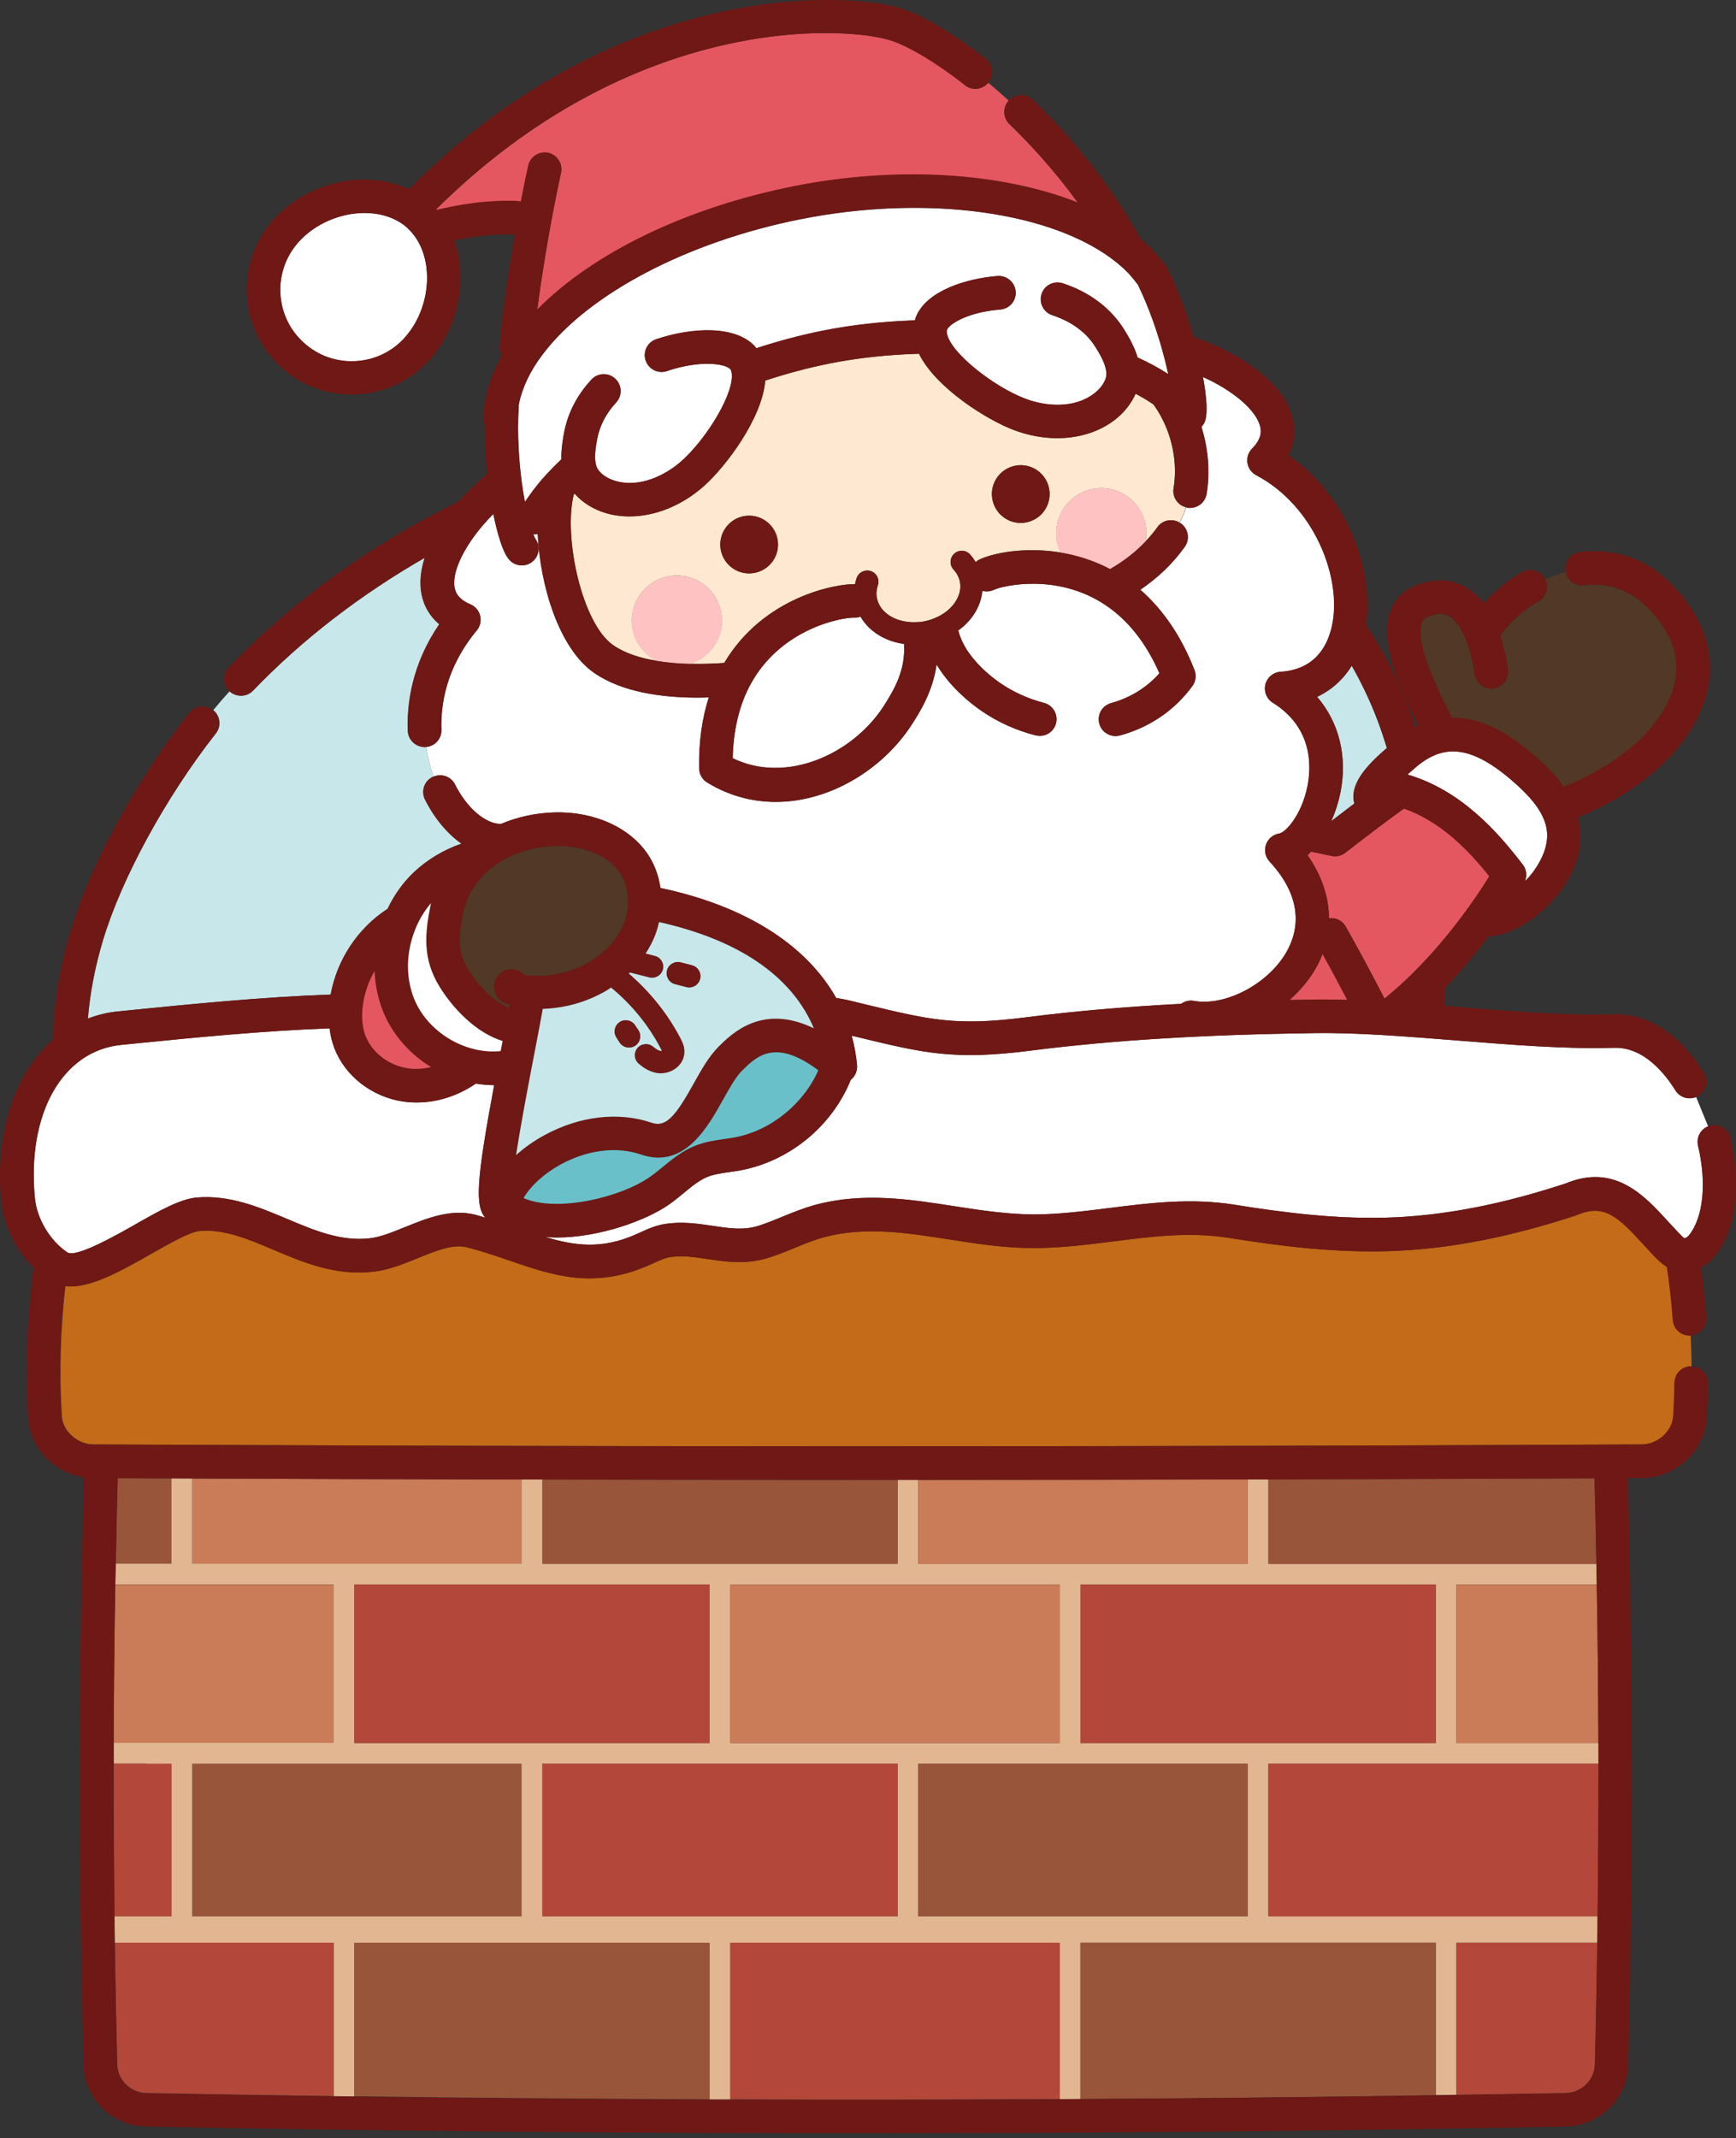 <svg width="160" height="197" viewBox="0 0 160 197" fill="none" xmlns="http://www.w3.org/2000/svg">
<rect x="0" y="0" width="160" height="197" fill="#333333" stroke="none"/>
<path d="M123.525 73.094C123.353 73.953 123.064 74.836 122.697 75.663C123.353 75.156 124.087 74.593 124.821 74.039C124.423 72.563 125.532 71.157 126.43 70.219C126.915 69.712 127.422 69.266 127.821 68.923C127.555 68.048 127.274 67.197 126.962 66.376C126.29 64.588 125.485 62.924 124.587 61.346C123.798 62.62 122.72 63.588 121.393 64.213C123.423 66.572 124.212 69.727 123.533 73.102L123.525 73.094Z" fill="#C8E7EA"/>
<path d="M19.885 67.595C15.277 73.461 11.2 80.944 9.489 86.661C8.755 89.114 8.302 91.511 8.106 93.855C8.981 93.519 9.903 93.284 10.887 93.191L12.762 93.003C17.643 92.519 24.197 91.863 30.492 91.636C31.062 88.457 32.96 85.552 35.702 83.763C35.71 83.763 35.725 83.755 35.733 83.748C36.342 82.474 37.162 81.318 38.154 80.373C39.404 79.194 40.911 78.296 42.544 77.733C41.232 76.796 40.06 75.406 39.185 73.672C38.803 72.914 39.107 71.985 39.873 71.594C39.904 71.578 39.935 71.571 39.966 71.555C39.654 70.704 39.42 69.782 39.287 68.821C39.256 68.821 39.232 68.829 39.201 68.829C39.185 68.829 39.162 68.829 39.146 68.829C38.318 68.829 37.631 68.173 37.6 67.337C37.506 64.83 37.975 61.214 40.498 57.519C39.342 56.535 38.928 55.34 38.81 54.395C38.685 53.426 38.826 52.411 39.162 51.388C33.265 54.778 27.891 58.886 23.33 63.635C22.744 64.244 21.783 64.26 21.166 63.69C20.658 64.244 20.158 64.822 19.659 65.424C20.315 65.955 20.424 66.915 19.901 67.579L19.885 67.595Z" fill="#C8E7EA"/>
<path d="M141.818 55.402C140.389 56.246 139.162 57.363 138.264 58.573C138.577 59.519 138.819 60.565 138.983 61.706C139.108 62.549 138.514 63.33 137.67 63.455C136.819 63.58 136.046 62.986 135.921 62.143C135.741 60.87 135.452 59.761 135.062 58.839C134.577 57.683 133.976 56.941 133.32 56.683C132.82 56.488 132.219 56.558 131.5 56.894C131.266 57.003 131.133 57.152 131.047 57.41C130.391 59.3 132.679 63.877 133.437 65.384C133.601 65.712 133.718 65.954 133.812 66.15C137.085 66.095 139.897 68.251 141.818 69.977C142.552 70.641 143.419 71.492 144.138 72.508C147.395 71.219 150.339 69.243 152.159 67.079C155.455 63.151 155.299 59.362 151.683 55.84C150.129 54.332 148.215 53.692 145.989 53.949C145.177 54.043 144.458 53.496 144.302 52.715C143.653 52.887 143.021 53.114 142.404 53.387C142.771 54.106 142.521 54.996 141.818 55.41V55.402Z" fill="#523826"/>
<path d="M140.357 79.678C140.693 80.123 140.748 80.701 140.537 81.201C140.873 80.865 141.178 80.514 141.412 80.178C143.115 77.733 142.623 76.101 142.099 75.078C141.537 73.969 140.537 72.984 139.74 72.258C137.061 69.844 134.929 68.915 133.031 69.321C132.133 69.516 131.258 70.001 130.352 70.805L130.071 71.047C129.969 71.141 129.844 71.243 129.711 71.36C134.593 72.789 137.96 76.546 140.35 79.678H140.357Z" fill="white"/>
<path d="M124.174 92.136C123.4 90.66 122.635 89.223 121.893 87.895C121.737 88.301 121.549 88.715 121.33 89.114C120.706 90.246 119.839 91.261 118.847 92.144C119.573 92.128 120.284 92.113 121.034 92.105C122.041 92.089 123.096 92.105 124.174 92.136Z" fill="#E55760"/>
<path d="M124.033 85.372C125.173 87.395 126.376 89.629 127.602 92.011C130.977 89.285 133.71 85.903 135.483 83.412C136.265 82.326 136.858 81.397 137.264 80.74C135.327 78.311 132.765 75.671 129.399 74.5C128.368 75.226 126.048 76.976 123.986 78.577C123.627 78.858 123.166 78.968 122.729 78.866C122.705 78.866 121.979 78.71 120.838 78.468C120.729 78.577 120.62 78.694 120.51 78.796C121.822 80.662 122.471 82.638 122.486 84.607C123.096 84.529 123.713 84.81 124.033 85.372Z" fill="#E55760"/>
<path d="M108.162 44.991C108.474 43.116 108.208 41.077 107.427 39.242C107.146 38.586 106.81 37.977 106.435 37.438C106.412 37.399 106.381 37.367 106.357 37.328C106.349 37.313 106.342 37.289 106.326 37.274C105.826 36.922 105.272 36.594 104.662 36.274C104.264 37.188 103.6 38.031 102.725 38.695C101.288 39.797 99.421 40.367 97.437 40.367C96.117 40.367 94.735 40.117 93.399 39.601C90.97 38.679 86.252 35.743 84.698 32.587C81.855 32.673 79.074 32.962 76.434 33.493C74.443 33.892 72.466 34.423 70.529 35.063C70.24 38.586 66.843 43.046 64.851 44.803C62.82 46.6 60.36 47.576 58.025 47.576C57.259 47.576 56.509 47.474 55.791 47.256C54.642 46.904 53.674 46.279 52.963 45.483C52.932 45.522 52.893 45.553 52.862 45.592C52.862 45.615 52.862 45.639 52.854 45.662C51.94 49.661 53.666 57.456 56.501 59.433C57.587 60.19 59.016 60.636 60.524 60.885C59.516 60.378 58.712 59.48 58.384 58.316C57.759 56.105 59.04 53.809 61.25 53.184C63.461 52.559 65.757 53.84 66.382 56.051C66.999 58.238 65.742 60.511 63.57 61.159C64.734 61.19 65.82 61.143 66.749 61.081C70.42 54.902 77.184 53.762 78.801 53.825C78.84 53.637 78.887 53.457 78.949 53.27C79.129 52.731 79.707 52.442 80.254 52.614C80.793 52.794 81.09 53.371 80.91 53.918C80.777 54.332 80.746 54.731 80.824 55.113C81.105 56.55 82.777 57.488 84.69 57.308C84.737 57.308 84.776 57.308 84.823 57.308C84.956 57.292 85.089 57.269 85.221 57.238C85.565 57.167 85.87 57.074 86.174 56.941C87.76 56.293 88.728 54.879 88.471 53.59C88.385 53.184 88.189 52.801 87.877 52.465C87.494 52.044 87.526 51.395 87.947 51.013C88.369 50.63 89.017 50.661 89.4 51.075C89.603 51.302 89.775 51.536 89.924 51.786C90.025 51.7 90.134 51.614 90.267 51.552C91.532 50.95 94.454 50.364 97.75 50.903C97.656 50.7 97.562 50.489 97.5 50.263C96.875 48.052 98.156 45.756 100.366 45.131C102.577 44.506 104.873 45.787 105.498 47.998C105.678 48.638 105.686 49.279 105.568 49.896C105.967 49.474 106.342 49.037 106.67 48.576C107.138 47.912 108.029 47.74 108.716 48.146C108.95 47.693 109.154 47.224 109.31 46.732C108.536 46.537 108.029 45.787 108.162 44.991ZM69.522 52.786C68.077 53.051 66.694 52.091 66.429 50.646C66.163 49.208 67.124 47.818 68.569 47.553C70.014 47.295 71.396 48.248 71.662 49.693C71.928 51.138 70.967 52.52 69.522 52.786ZM94.555 48.138C93.11 48.404 91.728 47.443 91.462 45.998C91.197 44.553 92.157 43.171 93.602 42.905C95.047 42.64 96.43 43.6 96.695 45.045C96.961 46.49 96 47.873 94.555 48.138Z" fill="#FFE8D1"/>
<path d="M88.948 7.851C86.315 5.789 83.746 4.242 82.066 3.719C77.786 2.375 58.4 1.235 40.193 19.301C40.216 19.325 40.24 19.348 40.255 19.364C44.645 18.301 47.676 18.543 47.808 18.559C47.879 18.559 47.941 18.582 48.004 18.598C48.3 17.067 48.542 15.903 48.691 15.271C48.878 14.443 49.706 13.919 50.542 14.107C51.378 14.294 51.893 15.122 51.706 15.958C51.534 16.724 51.206 18.294 50.816 20.371C50.401 22.613 49.902 25.581 49.519 28.541C54.682 23.316 63.266 19.16 73.162 17.184C82.715 15.279 92.408 15.927 99.344 18.692C97.157 15.677 94.852 13.193 93.032 11.444C92.423 10.858 92.408 9.897 92.978 9.28C92.337 8.694 91.713 8.147 91.08 7.624C90.549 8.272 89.596 8.382 88.932 7.866L88.948 7.851Z" fill="#E55760"/>
<path d="M104.866 26.206C104.866 26.206 104.803 26.143 104.772 26.104C104.288 25.433 103.663 24.792 102.921 24.191C97.102 19.489 85.394 17.887 73.771 20.207C63.391 22.277 54.299 27.026 50.05 32.618C48.855 34.181 48.121 35.751 47.816 37.305C47.816 37.359 47.824 37.414 47.816 37.469C47.644 40.117 47.871 42.679 48.082 44.358C48.167 45.022 48.269 45.662 48.386 46.264C48.847 45.561 49.37 44.858 49.987 44.155C50.519 43.538 51.12 42.929 51.753 42.327C51.721 41.484 51.854 40.648 52.003 39.859C52.346 38.055 53.19 36.414 54.526 34.977C55.103 34.352 56.088 34.313 56.712 34.899C57.337 35.477 57.376 36.453 56.798 37.086C55.869 38.086 55.283 39.218 55.049 40.437C54.9 41.21 54.783 42.015 54.9 42.663C54.939 42.913 55.025 43.116 55.142 43.296C55.455 43.741 56.002 44.1 56.697 44.311C58.931 44.991 61.321 43.819 62.805 42.507C65.14 40.437 67.811 36.086 67.429 34.282C67.397 34.126 67.343 34.048 67.304 34.009C66.851 33.517 64.523 33.157 61.477 34.196C60.672 34.469 59.79 34.04 59.517 33.228C59.243 32.423 59.673 31.541 60.485 31.267C63.711 30.174 67.772 29.947 69.585 31.923C69.631 31.978 69.678 32.04 69.717 32.095C71.725 31.439 73.763 30.892 75.825 30.478C78.551 29.931 81.41 29.627 84.331 29.525C84.362 29.424 84.386 29.322 84.425 29.221C85.401 26.792 89.088 25.667 91.954 25.44C92.798 25.386 93.548 26.011 93.618 26.862C93.689 27.713 93.048 28.455 92.197 28.526C89.197 28.76 87.495 29.869 87.291 30.384C87.276 30.416 87.237 30.517 87.284 30.744C87.627 32.556 91.642 35.657 94.501 36.742C96.352 37.445 98.992 37.695 100.851 36.266C101.421 35.829 101.812 35.297 101.944 34.774C101.983 34.61 101.991 34.431 101.968 34.235C101.89 33.548 101.445 32.759 101.023 32.064C100.171 30.658 98.812 29.65 96.992 29.049C96.18 28.783 95.743 27.909 96.008 27.096C96.274 26.284 97.149 25.839 97.961 26.112C100.468 26.932 102.436 28.44 103.663 30.447C104.116 31.181 104.584 32.033 104.858 32.954C105.897 33.423 106.85 33.938 107.685 34.485C107.599 34.079 107.498 33.657 107.388 33.22C106.756 30.72 105.865 28.244 104.873 26.221L104.866 26.206Z" fill="white"/>
<path d="M81.433 65.08C82.48 63.463 83.472 61.682 83.316 59.331C81.558 59.089 80.082 58.16 79.309 56.816C79.121 56.886 78.91 56.925 78.692 56.91C77.7 56.871 71.803 57.863 69.022 63.338C68.085 65.181 67.585 67.376 67.53 69.86C72.482 72.281 78.59 69.477 81.433 65.08Z" fill="white"/>
<path d="M41.942 72.281C42.864 74.101 44.184 75.421 45.488 75.82C45.699 75.882 45.926 75.913 46.16 75.929C47.699 75.281 49.386 74.898 51.175 74.859C54.892 74.773 58.22 76.327 59.829 78.897C60.383 79.78 60.719 80.772 60.876 81.818C68.694 83.474 74.294 87.036 77.075 91.957C77.411 92.011 77.754 92.066 78.067 92.136L79.879 92.574C85.714 93.98 88.127 94.565 94.587 93.737C98.984 93.175 103.67 92.769 108.865 92.496C109.2 92.261 109.607 92.144 110.028 92.222C112.973 92.761 116.996 90.605 118.628 87.629C120.096 84.958 119.534 82.107 117.019 79.381C116.628 78.96 116.504 78.366 116.691 77.827C116.878 77.288 117.347 76.897 117.909 76.804C118.511 76.71 119.971 75.093 120.503 72.484C120.885 70.579 120.987 67.04 117.316 64.752C116.746 64.4 116.472 63.713 116.636 63.065C116.8 62.416 117.363 61.94 118.034 61.901C121.245 61.698 122.385 59.472 122.776 57.652C123.721 53.231 121.135 46.607 115.785 43.788C115.355 43.561 115.051 43.139 114.98 42.655C114.91 42.171 115.066 41.679 115.41 41.335C116.3 40.437 116.261 39.757 116.16 39.32C115.801 37.797 113.684 36 110.872 34.735C110.895 34.876 110.934 35.032 110.958 35.165C111.372 37.641 111.169 38.43 111.106 38.687C111.044 38.945 110.903 39.148 110.739 39.336C111.372 41.351 111.544 43.491 111.216 45.506C111.091 46.264 110.435 46.803 109.693 46.803C109.607 46.803 109.521 46.803 109.443 46.779C109.404 46.779 109.365 46.756 109.325 46.748C109.169 47.232 108.966 47.701 108.732 48.162C108.771 48.185 108.802 48.201 108.841 48.224C109.536 48.716 109.7 49.685 109.208 50.38C108.123 51.903 106.748 53.231 105.108 54.34C107.209 56.176 108.888 58.644 110.099 61.737C110.294 62.229 110.216 62.783 109.911 63.205C108.287 65.439 105.982 67.017 103.241 67.767C103.1 67.806 102.968 67.821 102.827 67.821C102.147 67.821 101.53 67.376 101.335 66.689C101.109 65.869 101.593 65.017 102.413 64.791C104.186 64.299 105.717 63.361 106.873 62.041C105.654 59.269 103.991 57.16 101.913 55.762C97.422 52.747 92.353 53.989 91.611 54.348C91.267 54.512 90.892 54.528 90.549 54.442C90.416 55.855 89.611 57.175 88.322 58.097C88.338 58.144 88.362 58.183 88.369 58.23C88.994 60.589 91.454 62.432 92.197 62.94C93.384 63.76 94.782 64.392 96.227 64.767C97.055 64.978 97.547 65.822 97.336 66.65C97.156 67.345 96.531 67.806 95.844 67.806C95.719 67.806 95.586 67.79 95.454 67.759C93.634 67.29 91.947 66.525 90.447 65.486C89.51 64.846 87.588 63.346 86.331 61.221C85.979 63.736 84.769 65.634 84.042 66.767C81.402 70.852 76.536 73.89 71.506 73.89C69.374 73.89 67.218 73.344 65.187 72.102C64.734 71.828 64.461 71.344 64.453 70.813C64.406 68.423 64.711 66.228 65.343 64.26C65.007 64.267 64.687 64.283 64.344 64.283C60.993 64.283 57.314 63.775 54.752 61.987C51.518 59.737 49.792 53.926 49.573 49.208C49.487 49.224 49.401 49.24 49.316 49.24C49.261 49.24 49.206 49.224 49.159 49.216C49.269 49.497 49.331 49.615 49.347 49.638C49.847 50.318 49.714 51.278 49.034 51.786C48.753 51.997 48.433 52.098 48.105 52.098C47.636 52.098 47.175 51.888 46.871 51.481C46.722 51.286 46.277 50.692 45.746 48.544C45.652 48.177 45.566 47.771 45.48 47.357C43.2 49.63 41.677 52.348 41.888 54.02C41.95 54.489 42.169 55.176 43.364 55.684C43.817 55.871 44.145 56.269 44.262 56.738C44.379 57.214 44.262 57.714 43.95 58.089C41.106 61.51 40.614 64.955 40.693 67.243C40.724 68.064 40.099 68.759 39.287 68.829C39.427 69.79 39.661 70.711 39.966 71.563C40.708 71.25 41.583 71.547 41.95 72.281H41.942Z" fill="white"/>
<path d="M37.529 20.988C37.389 20.863 37.24 20.746 37.084 20.637C37.084 20.637 37.076 20.637 37.069 20.629C36.1 19.949 34.874 19.629 33.601 19.629C31.414 19.629 29.063 20.582 27.516 22.308C26.344 23.62 25.743 25.308 25.845 27.065C25.938 28.822 26.712 30.439 28.024 31.611C29.336 32.782 31.023 33.376 32.773 33.282C34.53 33.189 36.139 32.415 37.319 31.103C39.568 28.604 40.037 24.511 38.357 21.972C38.131 21.621 37.85 21.293 37.529 21.004V20.988Z" fill="white"/>
<path d="M66.382 56.059C65.758 53.848 63.461 52.567 61.251 53.192C59.04 53.817 57.76 56.113 58.384 58.324C58.712 59.495 59.517 60.386 60.525 60.893C61.532 61.065 62.571 61.143 63.571 61.167C65.742 60.518 67 58.245 66.382 56.059Z" fill="#FFE8D1"/>
<g style="mix-blend-mode:multiply">
<path d="M66.382 56.059C65.758 53.848 63.461 52.567 61.251 53.192C59.04 53.817 57.76 56.113 58.384 58.324C58.712 59.495 59.517 60.386 60.525 60.893C61.532 61.065 62.571 61.143 63.571 61.167C65.742 60.518 67 58.245 66.382 56.059Z" fill="#FFC2C2"/>
</g>
<path d="M105.498 48.006C104.873 45.795 102.577 44.514 100.367 45.139C98.156 45.764 96.875 48.06 97.5 50.271C97.562 50.497 97.656 50.7 97.75 50.911C99.234 51.154 100.788 51.63 102.311 52.427C103.569 51.716 104.655 50.864 105.561 49.904C105.678 49.294 105.67 48.646 105.49 48.006H105.498Z" fill="#FFE8D1"/>
<g style="mix-blend-mode:multiply">
<path d="M105.498 48.006C104.873 45.795 102.577 44.514 100.367 45.139C98.156 45.764 96.875 48.06 97.5 50.271C97.562 50.497 97.656 50.7 97.75 50.911C99.234 51.154 100.788 51.63 102.311 52.427C103.569 51.716 104.655 50.864 105.561 49.904C105.678 49.294 105.67 48.646 105.49 48.006H105.498Z" fill="#FFC2C2"/>
</g>
<path d="M104.413 104.868C104.46 104.79 104.538 104.602 104.647 104.266C104.577 104.469 104.507 104.673 104.421 104.868H104.413Z" fill="#701815"/>
<path d="M68.568 47.56C67.124 47.826 66.171 49.216 66.428 50.653C66.694 52.098 68.076 53.059 69.521 52.794C70.966 52.528 71.927 51.145 71.662 49.7C71.396 48.255 70.013 47.303 68.568 47.56Z" fill="#701815"/>
<path d="M93.603 42.905C92.158 43.171 91.197 44.553 91.463 45.998C91.728 47.443 93.111 48.404 94.556 48.138C96.001 47.873 96.961 46.49 96.696 45.045C96.43 43.6 95.048 42.64 93.603 42.905Z" fill="#701815"/>
<path d="M31.702 144.093H48.081V136.322C37.943 136.298 27.82 136.267 17.721 136.228V144.093H31.71H31.702Z" fill="#CA7B57"/>
<path d="M14.378 144.093H15.815V136.22C14.159 136.22 12.504 136.204 10.848 136.197C10.777 138.829 10.723 141.461 10.676 144.093H14.378Z" fill="#99553A"/>
<path d="M48.081 162.503H31.702H17.713V176.562H48.081V162.503Z" fill="#99553A"/>
<path d="M14.378 176.562H15.815V162.495H10.48C10.48 167.189 10.504 171.876 10.559 176.562H14.37H14.378Z" fill="#B3483A"/>
<path d="M15.815 160.597H30.749V145.999H10.629C10.543 150.865 10.496 155.731 10.48 160.597H15.815Z" fill="#CA7B57"/>
<path d="M13.425 162.503H15.815V176.57H10.559C10.566 177.383 10.574 178.195 10.582 179.007H30.749V193.137C31.382 193.145 32.023 193.152 32.655 193.16V179.015H65.406V193.441C66.038 193.441 66.671 193.441 67.311 193.441V179.007H97.672V193.41C98.304 193.41 98.937 193.402 99.578 193.395V178.999H132.328V193.043C132.961 193.035 133.593 193.02 134.234 193.012V178.999H147.223C147.239 178.187 147.239 177.375 147.246 176.562H116.902V162.495H147.325C147.325 161.863 147.325 161.23 147.325 160.589H134.234V145.991H147.176C147.168 145.359 147.153 144.726 147.137 144.085H116.902V136.298C116.269 136.298 115.636 136.298 114.996 136.298V144.078H84.636V136.337C84.003 136.337 83.37 136.337 82.73 136.337V144.078H49.979V136.306C49.347 136.306 48.714 136.306 48.074 136.306V144.078H17.713V136.212C17.081 136.212 16.448 136.212 15.807 136.204V144.078H10.66C10.645 144.71 10.637 145.343 10.621 145.983H30.741V160.582H10.48C10.48 161.214 10.48 161.847 10.48 162.487H13.425V162.503ZM99.578 160.066V145.999H132.328V160.597H99.578V160.066ZM114.996 162.503V176.57H84.636V162.503H114.996ZM67.311 160.066V145.999H97.672V160.597H67.311V160.066ZM80.34 162.503H82.73V176.57H49.979V162.503H80.34ZM32.655 160.066V145.999H65.406V160.597H32.655V160.066ZM17.713 162.503H48.074V176.57H17.713V162.503Z" fill="#E2B691"/>
<path d="M48.191 160.597H49.027H49.87H49.98H63.016H63.968H64.921H65.406V160.066V145.999H64.921H63.968H63.016H49.98H49.027H48.081H32.655V160.066V160.597H48.081H48.191Z" fill="#B3483A"/>
<path d="M64.921 178.999H32.655V193.145C43.551 193.293 54.478 193.379 65.406 193.426V178.999H64.921Z" fill="#99553A"/>
<path d="M17.713 178.999H10.582C10.637 182.748 10.707 186.49 10.809 190.231C10.848 191.645 12.05 192.824 13.488 192.848C19.229 192.957 24.985 193.051 30.749 193.129V178.999H17.713Z" fill="#B3483A"/>
<path d="M84.635 144.093H114.996V136.314C104.888 136.337 94.758 136.345 84.635 136.353V144.093Z" fill="#CA7B57"/>
<path d="M63.968 144.093H82.738V136.353C81.816 136.353 80.887 136.353 79.965 136.353C69.967 136.353 59.969 136.337 49.987 136.322V144.093H63.976H63.968Z" fill="#99553A"/>
<path d="M84.635 176.562H114.996V162.503H98.624H84.635V176.562Z" fill="#99553A"/>
<path d="M49.979 162.503V176.562H80.339H81.292H82.245H82.729V162.503H82.245H81.292H80.339H66.358H63.968H49.979Z" fill="#B3483A"/>
<path d="M82.73 160.597H83.683H84.526H84.636H97.672V160.066V145.999H84.636H83.683H82.73H81.293H67.311V160.066V160.597H80.449H82.73Z" fill="#CA7B57"/>
<path d="M84.636 178.999H67.311V193.433C77.434 193.465 87.557 193.457 97.672 193.402V178.999H84.636Z" fill="#B3483A"/>
<path d="M130.891 144.093H147.137C147.09 141.461 147.036 138.837 146.965 136.204C136.968 136.251 126.946 136.282 116.91 136.306V144.093H130.899H130.891Z" fill="#99553A"/>
<path d="M133.281 162.503H116.902V176.57H147.247C147.301 171.884 147.332 167.197 147.325 162.503H133.281Z" fill="#B3483A"/>
<path d="M134.226 160.066V160.597H147.317C147.301 155.731 147.254 150.865 147.168 145.999H134.226V160.066Z" fill="#CA7B57"/>
<path d="M134.226 193.012C137.585 192.957 140.951 192.91 144.31 192.848C145.747 192.824 146.95 191.645 146.989 190.231C147.083 186.498 147.161 182.748 147.215 178.999H134.226V193.012Z" fill="#B3483A"/>
<path d="M115.105 160.597H115.949H116.792H116.902H129.938H130.891H131.836H132.328V160.066V145.999H131.836H130.891H129.938H116.902H115.949H114.996H99.578V160.066V160.597H114.996H115.105Z" fill="#B3483A"/>
<path d="M131.836 178.999H99.57V193.394C110.505 193.332 121.432 193.215 132.32 193.043V178.999H131.836Z" fill="#99553A"/>
<path d="M154.198 121.614C154.089 119.989 153.893 118.357 153.659 116.732C153.183 116.443 152.815 116.076 152.558 115.81C152.191 115.435 151.839 115.045 151.48 114.654C149.191 112.147 147.887 110.89 145.45 111.913C145.411 111.928 145.372 111.944 145.333 111.96C139.404 113.912 134.023 114.99 128.876 115.24C123.385 115.514 117.909 114.787 113.285 114.053C109.716 113.475 106.287 113.912 102.655 114.373C100.312 114.67 97.89 114.975 95.399 114.99C95.336 114.99 95.282 114.99 95.219 114.99C92.603 114.99 90.033 114.592 87.541 114.201C83.534 113.576 79.746 112.991 75.966 113.99C75.075 114.225 74.208 114.584 73.279 114.967C72.482 115.295 71.67 115.631 70.803 115.896C68.772 116.529 66.905 116.248 65.257 116.006C64.062 115.826 62.93 115.654 61.797 115.818C61.328 115.888 60.805 116.123 60.258 116.373L59.758 116.599C54.705 118.794 50.94 117.505 46.964 116.138C45.699 115.709 44.395 115.256 43.012 114.912C41.77 114.6 40.193 115.24 38.521 115.92C37.201 116.459 35.834 117.005 34.428 117.169C30.952 117.56 28.047 116.341 25.235 115.154C22.892 114.162 20.681 113.217 18.393 113.42C17.526 113.491 15.612 114.584 13.925 115.537C11.324 117.013 8.653 118.529 6.489 118.529C6.333 118.529 6.177 118.513 6.028 118.497C5.568 122.496 5.45 126.511 5.7 130.479C5.786 131.861 7.145 133.08 8.614 133.088C55.962 133.314 103.975 133.314 151.324 133.088C152.792 133.088 154.151 131.861 154.237 130.479C154.3 129.456 154.339 128.425 154.354 127.401C154.37 126.558 155.034 125.871 155.901 125.886C155.901 124.933 155.869 123.988 155.823 123.035C154.987 123.098 154.26 122.442 154.198 121.606V121.614Z" fill="#C36B18"/>
<path d="M154.425 100.47C153.487 98.963 151.527 96.448 148.754 96.541C144.435 96.682 139.295 96.268 134.32 95.87C129.758 95.51 125.056 95.12 121.081 95.19C110.731 95.339 102.436 95.846 94.969 96.807C87.948 97.705 85.19 97.041 79.145 95.581L78.504 95.424C78.739 96.299 78.91 97.198 78.996 98.127C79.043 98.658 78.825 99.174 78.418 99.494C76.7 103.751 72.779 106.992 68.241 107.836C67.897 107.898 67.546 107.953 67.194 108C66.484 108.101 65.82 108.195 65.257 108.414C64.492 108.718 63.773 109.304 63.016 109.929C62.586 110.28 62.157 110.632 61.711 110.952C59.602 112.444 55.267 114.022 51.292 114.022C50.948 114.022 50.612 113.998 50.276 113.975C52.971 114.787 55.439 115.115 58.532 113.772L58.985 113.569C59.673 113.256 60.462 112.897 61.36 112.764C62.945 112.53 64.359 112.749 65.718 112.952C67.234 113.178 68.53 113.374 69.889 112.952C70.623 112.725 71.35 112.428 72.115 112.108C73.091 111.71 74.099 111.296 75.177 111.007C79.59 109.827 83.878 110.499 88.026 111.147C90.564 111.546 92.946 111.89 95.383 111.897C97.688 111.882 100.015 111.585 102.272 111.304C105.959 110.843 109.771 110.359 113.778 110.999C118.245 111.718 123.51 112.413 128.727 112.155C133.578 111.913 138.678 110.898 144.318 109.039C148.84 107.164 151.574 110.163 153.769 112.569C154.104 112.936 154.44 113.303 154.784 113.655C154.909 113.788 155.167 114.053 155.253 114.092C155.292 114.077 155.346 114.077 155.456 114.014C155.534 113.959 155.612 113.889 155.674 113.819C157.002 112.171 157.322 109.007 156.51 105.563C156.331 104.813 156.737 104.063 157.432 103.782L156.323 101.079C155.635 101.361 154.831 101.119 154.425 100.47ZM104.413 104.868C104.498 104.672 104.569 104.477 104.639 104.266C104.53 104.602 104.452 104.79 104.405 104.868H104.413Z" fill="white"/>
<path d="M45.551 99.978C45.551 99.978 45.504 99.978 45.473 99.978C44.941 99.978 44.403 99.923 43.856 99.838C42.2 100.97 40.286 101.579 38.396 101.579C37.974 101.579 37.553 101.548 37.131 101.486C34.264 101.056 31.788 99.127 30.812 96.557C30.593 95.987 30.453 95.377 30.375 94.745C24.118 94.979 17.588 95.627 13.074 96.081L11.191 96.268C5.739 96.799 2.459 102.602 3.217 110.39C3.404 112.311 4.607 114.319 6.216 115.396C7.005 115.912 10.785 113.772 12.402 112.85C14.652 111.569 16.589 110.468 18.135 110.335C21.174 110.085 23.853 111.21 26.438 112.296C28.992 113.373 31.413 114.397 34.077 114.092C35.061 113.983 36.178 113.53 37.357 113.045C39.318 112.249 41.536 111.358 43.746 111.905C44.09 111.991 44.403 112.093 44.723 112.186C43.754 111.085 43.918 108.679 45.543 99.97L45.551 99.978Z" fill="white"/>
<path d="M159.51 104.852C159.314 104.024 158.479 103.509 157.651 103.704C157.573 103.72 157.494 103.751 157.416 103.782C156.721 104.063 156.323 104.813 156.495 105.563C157.307 109 156.987 112.163 155.659 113.819C155.596 113.889 155.518 113.96 155.44 114.014C155.331 114.085 155.268 114.085 155.237 114.092C155.151 114.053 154.893 113.788 154.768 113.655C154.425 113.303 154.089 112.929 153.753 112.569C151.558 110.164 148.825 107.172 144.302 109.039C138.663 110.89 133.562 111.913 128.712 112.155C123.494 112.413 118.23 111.718 113.762 110.999C109.747 110.359 105.944 110.835 102.257 111.304C100 111.585 97.672 111.882 95.368 111.897C92.931 111.89 90.549 111.538 88.01 111.148C83.863 110.499 79.582 109.835 75.162 111.007C74.084 111.296 73.076 111.71 72.1 112.108C71.334 112.421 70.608 112.718 69.874 112.952C68.522 113.374 67.218 113.178 65.703 112.952C64.336 112.749 62.922 112.538 61.344 112.764C60.438 112.897 59.657 113.249 58.97 113.569L58.517 113.772C55.424 115.116 52.956 114.787 50.261 113.975C50.597 113.999 50.933 114.022 51.276 114.022C55.252 114.022 59.587 112.444 61.696 110.952C62.149 110.632 62.578 110.281 63 109.929C63.758 109.304 64.476 108.719 65.242 108.414C65.804 108.195 66.468 108.101 67.179 108C67.53 107.953 67.882 107.898 68.226 107.836C72.764 106.992 76.685 103.759 78.403 99.494C78.809 99.174 79.028 98.658 78.981 98.127C78.895 97.198 78.723 96.299 78.489 95.425L79.129 95.581C85.175 97.041 87.932 97.705 94.954 96.807C102.421 95.854 110.716 95.339 121.065 95.19C125.033 95.128 129.743 95.511 134.304 95.87C139.28 96.268 144.419 96.682 148.739 96.542C151.511 96.448 153.472 98.963 154.409 100.47C154.815 101.119 155.62 101.361 156.307 101.08C156.385 101.048 156.463 101.009 156.542 100.962C157.268 100.509 157.487 99.556 157.034 98.83C154.8 95.269 151.832 93.316 148.645 93.456C144.505 93.581 139.444 93.183 134.554 92.793C134.086 92.753 133.609 92.722 133.133 92.683C133.156 92.121 133.172 91.558 133.18 91.027C134.75 89.387 136.109 87.731 137.21 86.263C139.983 86.177 142.787 83.607 143.943 81.943C145.513 79.686 146.005 77.46 145.45 75.296C149.129 73.82 152.378 71.594 154.519 69.048C158.846 63.885 158.596 58.261 153.831 53.606C151.613 51.442 148.778 50.497 145.63 50.857C144.779 50.95 144.177 51.724 144.271 52.567C144.271 52.606 144.286 52.645 144.294 52.692C144.451 53.473 145.169 54.028 145.981 53.926C148.207 53.669 150.121 54.309 151.675 55.816C155.284 59.339 155.448 63.12 152.152 67.056C150.332 69.228 147.387 71.204 144.13 72.485C143.412 71.469 142.545 70.626 141.81 69.954C139.889 68.228 137.077 66.072 133.804 66.127C133.711 65.931 133.594 65.689 133.43 65.361C132.68 63.854 130.383 59.277 131.039 57.386C131.125 57.136 131.258 56.988 131.493 56.871C132.211 56.535 132.813 56.465 133.312 56.66C133.969 56.918 134.578 57.66 135.054 58.816C135.445 59.737 135.734 60.854 135.913 62.12C136.038 62.963 136.812 63.557 137.663 63.432C138.507 63.315 139.092 62.526 138.975 61.682C138.811 60.542 138.569 59.487 138.257 58.55C139.147 57.332 140.381 56.215 141.81 55.379C142.513 54.965 142.763 54.075 142.396 53.356C142.381 53.325 142.373 53.294 142.357 53.27C141.92 52.536 140.975 52.294 140.241 52.723C138.921 53.505 137.733 54.489 136.734 55.566C136.077 54.731 135.312 54.129 134.429 53.786C133.531 53.434 132.063 53.208 130.18 54.075C129.188 54.543 128.47 55.332 128.11 56.371C127.158 59.113 128.767 62.979 130.657 66.744C130.68 66.79 130.696 66.822 130.719 66.869C130.626 66.915 130.532 66.947 130.438 67.001C130.243 66.416 130.055 65.83 129.837 65.26C128.782 62.463 127.454 59.909 125.9 57.582C126.642 52.552 124.205 45.694 118.738 41.945C119.402 40.664 119.362 39.461 119.159 38.586C118.331 35.056 113.817 32.353 110.2 31.119C110.138 31.096 110.068 31.088 110.005 31.072C109.482 29.252 108.701 26.979 107.592 24.73C107.521 24.581 107.428 24.464 107.318 24.347C107.303 24.324 107.287 24.292 107.271 24.269C106.678 23.457 105.944 22.683 105.092 21.973C102.062 16.404 98.047 11.951 95.18 9.186C94.563 8.593 93.587 8.608 92.993 9.225C92.993 9.225 92.993 9.241 92.978 9.249C92.4 9.866 92.423 10.827 93.032 11.412C94.852 13.17 97.156 15.646 99.344 18.661C92.408 15.896 82.715 15.248 73.162 17.153C63.266 19.122 54.682 23.285 49.519 28.51C49.902 25.55 50.401 22.582 50.815 20.34C51.206 18.262 51.526 16.7 51.706 15.927C51.893 15.091 51.37 14.263 50.542 14.076C49.714 13.888 48.886 14.412 48.691 15.24C48.542 15.88 48.3 17.044 48.004 18.567C47.941 18.551 47.871 18.536 47.808 18.528C47.675 18.512 44.645 18.27 40.255 19.332C40.232 19.309 40.209 19.286 40.193 19.27C58.4 1.235 77.786 2.375 82.066 3.719C83.738 4.242 86.315 5.789 88.947 7.851C89.611 8.366 90.564 8.257 91.095 7.609C91.095 7.609 91.111 7.593 91.119 7.585C91.642 6.913 91.525 5.945 90.853 5.414C87.854 3.063 85.066 1.415 82.988 0.759C78.301 -0.71 57.087 -2.069 37.686 17.427C33.796 15.575 28.375 16.7 25.212 20.223C23.486 22.144 22.611 24.628 22.752 27.206C22.892 29.783 24.032 32.158 25.954 33.884C27.742 35.485 30.015 36.352 32.398 36.352C32.577 36.352 32.757 36.352 32.937 36.337C35.514 36.196 37.889 35.056 39.607 33.134C42.278 30.166 43.106 25.698 41.864 22.152C44.918 21.512 47.027 21.59 47.449 21.613C46.918 24.659 46.332 28.448 46.043 31.845C46.012 32.173 46.09 32.486 46.246 32.751C45.434 34.188 44.91 35.649 44.684 37.102C44.606 37.508 44.567 37.961 44.551 38.445C44.551 38.664 44.59 38.875 44.668 39.07C44.653 40.781 44.762 42.382 44.895 43.686C43.989 44.413 43.098 45.264 42.286 46.194C34.288 50.122 27.032 55.293 21.08 61.487C20.486 62.104 20.51 63.08 21.119 63.674C21.119 63.674 21.135 63.682 21.142 63.69C21.759 64.26 22.72 64.236 23.306 63.635C27.867 58.886 33.249 54.778 39.138 51.388C38.81 52.411 38.67 53.426 38.787 54.395C38.904 55.34 39.318 56.535 40.474 57.519C37.951 61.214 37.483 64.838 37.576 67.337C37.608 68.173 38.295 68.829 39.123 68.829C39.138 68.829 39.162 68.829 39.178 68.829C39.209 68.829 39.232 68.821 39.263 68.821C40.076 68.743 40.693 68.056 40.669 67.236C40.583 64.947 41.083 61.503 43.926 58.082C44.239 57.707 44.356 57.207 44.239 56.73C44.122 56.254 43.786 55.863 43.341 55.676C42.138 55.168 41.919 54.489 41.864 54.012C41.654 52.341 43.177 49.623 45.457 47.35C45.543 47.764 45.629 48.162 45.723 48.537C46.254 50.685 46.699 51.278 46.848 51.474C47.152 51.88 47.613 52.091 48.082 52.091C48.402 52.091 48.73 51.989 49.011 51.778C49.691 51.271 49.824 50.31 49.324 49.63C49.308 49.607 49.245 49.49 49.136 49.209C49.191 49.209 49.245 49.232 49.292 49.232C49.378 49.232 49.464 49.216 49.55 49.201C49.769 53.918 51.495 59.722 54.729 61.979C57.291 63.768 60.969 64.275 64.32 64.275C64.664 64.275 64.992 64.26 65.32 64.252C64.687 66.228 64.383 68.415 64.43 70.805C64.437 71.329 64.719 71.821 65.164 72.094C67.195 73.336 69.35 73.883 71.483 73.883C76.505 73.883 81.379 70.844 84.019 66.759C84.753 65.627 85.956 63.729 86.307 61.214C87.565 63.338 89.486 64.838 90.424 65.478C91.923 66.517 93.611 67.283 95.43 67.751C95.563 67.782 95.688 67.798 95.821 67.798C96.508 67.798 97.133 67.337 97.313 66.642C97.524 65.814 97.032 64.971 96.204 64.76C94.759 64.385 93.361 63.752 92.173 62.932C91.431 62.424 88.979 60.581 88.346 58.222C88.33 58.175 88.315 58.136 88.299 58.089C89.588 57.168 90.392 55.848 90.525 54.434C90.869 54.528 91.244 54.504 91.588 54.34C92.329 53.989 97.399 52.739 101.89 55.754C103.967 57.144 105.631 59.253 106.85 62.034C105.686 63.346 104.163 64.291 102.39 64.783C101.57 65.01 101.085 65.861 101.312 66.681C101.499 67.368 102.124 67.814 102.804 67.814C102.936 67.814 103.077 67.798 103.218 67.759C105.959 67.001 108.263 65.424 109.888 63.198C110.2 62.776 110.271 62.213 110.075 61.729C108.873 58.636 107.186 56.168 105.084 54.332C106.725 53.215 108.107 51.895 109.185 50.372C109.677 49.677 109.513 48.717 108.818 48.217C108.787 48.193 108.748 48.178 108.709 48.154C108.021 47.748 107.131 47.92 106.662 48.584C106.334 49.052 105.959 49.482 105.561 49.904C104.647 50.864 103.561 51.708 102.312 52.427C100.789 51.63 99.234 51.153 97.75 50.911C94.454 50.372 91.533 50.958 90.267 51.56C90.135 51.622 90.025 51.7 89.924 51.794C89.775 51.552 89.604 51.31 89.4 51.083C89.018 50.661 88.362 50.63 87.948 51.021C87.526 51.403 87.495 52.052 87.877 52.473C88.19 52.817 88.385 53.192 88.471 53.598C88.729 54.895 87.76 56.301 86.175 56.949C85.87 57.09 85.558 57.183 85.222 57.246C85.089 57.269 84.956 57.3 84.823 57.316C84.776 57.316 84.737 57.316 84.691 57.316C82.769 57.496 81.106 56.559 80.824 55.121C80.738 54.731 80.77 54.332 80.91 53.926C81.09 53.387 80.793 52.801 80.254 52.622C79.715 52.45 79.129 52.739 78.95 53.278C78.887 53.465 78.84 53.645 78.801 53.833C77.184 53.778 70.42 54.91 66.749 61.089C65.82 61.159 64.734 61.198 63.57 61.167C62.571 61.143 61.532 61.057 60.524 60.893C59.017 60.644 57.587 60.198 56.502 59.441C53.666 57.465 51.932 49.669 52.854 45.67C52.854 45.647 52.854 45.623 52.862 45.6C52.893 45.561 52.932 45.53 52.963 45.491C53.674 46.295 54.643 46.92 55.791 47.264C56.51 47.482 57.259 47.584 58.025 47.584C60.352 47.584 62.821 46.608 64.851 44.811C66.835 43.054 70.241 38.602 70.53 35.071C72.467 34.431 74.443 33.9 76.435 33.501C79.075 32.97 81.855 32.681 84.698 32.595C86.253 35.758 90.97 38.688 93.4 39.609C94.743 40.117 96.118 40.375 97.438 40.375C99.422 40.375 101.288 39.812 102.726 38.703C103.6 38.031 104.264 37.188 104.663 36.282C105.272 36.602 105.826 36.93 106.326 37.282C106.334 37.297 106.342 37.321 106.358 37.336C106.381 37.375 106.404 37.407 106.436 37.446C106.811 37.984 107.146 38.594 107.428 39.25C108.217 41.078 108.474 43.124 108.162 44.999C108.029 45.795 108.545 46.553 109.31 46.74C109.349 46.748 109.388 46.764 109.427 46.772C109.513 46.787 109.599 46.795 109.677 46.795C110.419 46.795 111.075 46.256 111.2 45.498C111.528 43.483 111.356 41.343 110.724 39.328C110.888 39.148 111.028 38.937 111.091 38.68C111.153 38.422 111.356 37.633 110.942 35.157C110.919 35.024 110.888 34.868 110.857 34.727C113.661 35.993 115.785 37.797 116.144 39.312C116.246 39.75 116.277 40.429 115.395 41.328C115.051 41.671 114.895 42.163 114.965 42.648C115.035 43.132 115.34 43.554 115.77 43.78C121.12 46.6 123.705 53.223 122.76 57.644C122.37 59.472 121.229 61.69 118.019 61.893C117.347 61.94 116.785 62.409 116.621 63.057C116.457 63.705 116.73 64.393 117.3 64.744C120.971 67.033 120.878 70.571 120.487 72.477C119.956 75.085 118.495 76.702 117.894 76.796C117.332 76.882 116.863 77.28 116.676 77.819C116.488 78.358 116.613 78.96 117.004 79.374C119.526 82.1 120.081 84.943 118.613 87.622C116.98 90.605 112.958 92.753 110.013 92.215C109.591 92.136 109.185 92.254 108.849 92.488C103.655 92.761 98.969 93.167 94.571 93.73C88.112 94.558 85.698 93.972 79.864 92.566L78.052 92.129C77.739 92.058 77.403 92.004 77.059 91.949C74.279 87.028 68.679 83.466 60.86 81.811C60.712 80.764 60.368 79.764 59.813 78.889C58.204 76.32 54.885 74.765 51.159 74.851C49.363 74.89 47.675 75.273 46.145 75.921C45.918 75.898 45.684 75.874 45.473 75.812C44.176 75.414 42.849 74.094 41.927 72.274C41.56 71.539 40.685 71.243 39.943 71.555C39.912 71.571 39.88 71.579 39.849 71.594C39.084 71.977 38.779 72.906 39.162 73.672C40.037 75.406 41.208 76.804 42.52 77.733C40.896 78.296 39.38 79.194 38.131 80.373C37.139 81.311 36.319 82.467 35.709 83.748C35.702 83.748 35.686 83.755 35.678 83.763C32.937 85.552 31.047 88.457 30.468 91.636C24.181 91.863 17.62 92.511 12.738 93.003L10.864 93.191C9.887 93.284 8.958 93.519 8.083 93.855C8.278 91.511 8.731 89.114 9.465 86.661C11.176 80.951 15.253 73.469 19.861 67.595C20.385 66.931 20.276 65.97 19.619 65.439C19.619 65.439 19.612 65.431 19.604 65.424C18.932 64.9 17.963 65.01 17.432 65.681C12.535 71.922 8.348 79.624 6.505 85.771C5.474 89.207 4.935 92.566 4.873 95.8C1.381 98.861 -0.501 104.29 0.116 110.679C0.335 112.929 1.459 115.178 3.1 116.81C2.483 121.427 2.303 126.074 2.584 130.674C2.756 133.424 4.99 135.712 7.731 136.119C7.247 154.208 7.232 172.337 7.7 190.309C7.778 193.356 10.34 195.879 13.41 195.933C35.132 196.339 57.002 196.55 78.879 196.55C100.757 196.55 122.627 196.347 144.349 195.933C147.419 195.871 149.981 193.348 150.059 190.309C150.527 172.368 150.512 154.255 150.027 136.197C150.457 136.197 150.879 136.197 151.308 136.197C154.425 136.181 157.104 133.713 157.291 130.682C157.354 129.612 157.401 128.534 157.416 127.464C157.432 126.613 156.752 125.91 155.893 125.894C155.885 125.894 155.878 125.894 155.87 125.894C155.003 125.879 154.339 126.566 154.323 127.41C154.308 128.433 154.269 129.464 154.206 130.487C154.12 131.87 152.761 133.088 151.293 133.096C103.944 133.322 55.924 133.322 8.583 133.096C7.114 133.096 5.755 131.87 5.669 130.487C5.427 126.511 5.537 122.497 5.997 118.505C6.154 118.521 6.302 118.537 6.458 118.537C8.63 118.537 11.301 117.021 13.894 115.545C15.581 114.584 17.495 113.499 18.362 113.428C20.65 113.225 22.861 114.17 25.204 115.162C28.016 116.35 30.922 117.576 34.397 117.178C35.803 117.021 37.17 116.467 38.49 115.928C40.162 115.248 41.739 114.608 42.981 114.92C44.364 115.264 45.668 115.709 46.934 116.147C50.917 117.513 54.674 118.802 59.727 116.607L60.227 116.381C60.782 116.131 61.305 115.889 61.766 115.826C62.899 115.662 64.031 115.826 65.226 116.014C66.874 116.256 68.741 116.537 70.772 115.904C71.631 115.639 72.451 115.303 73.248 114.975C74.169 114.592 75.044 114.241 75.935 113.999C79.715 112.991 83.503 113.577 87.51 114.209C90.002 114.6 92.572 114.998 95.188 114.998C95.251 114.998 95.305 114.998 95.368 114.998C97.852 114.983 100.281 114.678 102.624 114.381C106.256 113.92 109.677 113.491 113.254 114.061C117.878 114.803 123.354 115.522 128.845 115.248C133.992 114.991 139.374 113.92 145.302 111.968C145.341 111.952 145.38 111.944 145.419 111.921C147.856 110.898 149.16 112.155 151.449 114.662C151.8 115.053 152.16 115.444 152.527 115.818C152.785 116.084 153.152 116.451 153.628 116.74C153.862 118.373 154.058 120.005 154.167 121.622C154.23 122.465 154.956 123.122 155.792 123.051C155.8 123.051 155.807 123.051 155.815 123.051C156.667 122.989 157.307 122.255 157.252 121.403C157.143 119.872 156.971 118.326 156.76 116.779C156.862 116.725 156.971 116.685 157.073 116.623C157.448 116.389 157.776 116.092 158.049 115.748C159.986 113.335 160.517 109.265 159.478 104.852H159.51ZM37.319 31.088C36.147 32.4 34.53 33.173 32.773 33.267C31.023 33.368 29.328 32.775 28.024 31.595C26.712 30.424 25.938 28.807 25.845 27.049C25.751 25.292 26.344 23.605 27.516 22.293C29.063 20.567 31.414 19.614 33.601 19.614C34.874 19.614 36.092 19.934 37.069 20.613C37.069 20.613 37.076 20.613 37.084 20.621C37.24 20.723 37.389 20.84 37.529 20.973C37.85 21.262 38.131 21.59 38.357 21.941C40.029 24.488 39.56 28.58 37.319 31.072V31.088ZM69.022 63.338C71.803 57.863 77.7 56.879 78.692 56.91C78.911 56.926 79.114 56.886 79.309 56.816C80.082 58.16 81.551 59.089 83.316 59.331C83.48 61.675 82.48 63.455 81.433 65.08C78.59 69.477 72.475 72.281 67.53 69.86C67.585 67.376 68.085 65.181 69.022 63.338ZM104.842 32.939C104.577 32.017 104.1 31.166 103.647 30.432C102.421 28.416 100.445 26.917 97.945 26.097C97.133 25.831 96.258 26.268 95.993 27.081C95.727 27.893 96.165 28.768 96.977 29.033C98.797 29.635 100.156 30.642 101.007 32.048C101.437 32.736 101.874 33.532 101.952 34.22C101.976 34.415 101.968 34.595 101.929 34.759C101.796 35.282 101.406 35.813 100.835 36.251C98.976 37.68 96.336 37.43 94.485 36.727C91.626 35.641 87.62 32.541 87.268 30.728C87.221 30.502 87.268 30.4 87.276 30.369C87.479 29.854 89.182 28.752 92.181 28.51C93.032 28.44 93.665 27.698 93.603 26.846C93.532 25.995 92.782 25.37 91.939 25.425C89.072 25.651 85.378 26.776 84.409 29.205C84.37 29.307 84.339 29.408 84.316 29.51C81.394 29.611 78.536 29.916 75.81 30.463C73.756 30.877 71.709 31.424 69.702 32.08C69.655 32.025 69.616 31.962 69.569 31.908C67.757 29.932 63.695 30.158 60.469 31.252C59.665 31.525 59.228 32.4 59.501 33.212C59.774 34.025 60.657 34.454 61.462 34.181C64.508 33.142 66.835 33.501 67.288 33.993C67.327 34.032 67.382 34.11 67.413 34.267C67.796 36.071 65.132 40.422 62.789 42.491C61.305 43.803 58.915 44.975 56.681 44.296C55.994 44.085 55.439 43.725 55.127 43.28C55.01 43.101 54.924 42.898 54.885 42.648C54.768 41.999 54.885 41.195 55.033 40.422C55.268 39.195 55.853 38.071 56.783 37.071C57.361 36.446 57.33 35.469 56.697 34.884C56.072 34.306 55.096 34.337 54.51 34.962C53.182 36.399 52.331 38.039 51.987 39.843C51.839 40.632 51.714 41.468 51.737 42.312C51.104 42.913 50.503 43.522 49.972 44.139C49.355 44.842 48.839 45.553 48.371 46.248C48.261 45.647 48.16 45.006 48.066 44.343C47.847 42.663 47.629 40.101 47.8 37.453C47.8 37.399 47.8 37.344 47.8 37.289C48.105 35.727 48.839 34.165 50.034 32.603C54.291 27.018 63.375 22.262 73.756 20.192C85.37 17.872 97.086 19.481 102.905 24.175C103.655 24.777 104.272 25.417 104.756 26.089C104.788 26.128 104.819 26.159 104.85 26.19C105.842 28.213 106.732 30.689 107.365 33.189C107.475 33.634 107.568 34.056 107.662 34.454C106.818 33.907 105.873 33.392 104.834 32.923L104.842 32.939ZM130.079 71.055L130.36 70.813C131.266 70.001 132.141 69.524 133.039 69.329C134.937 68.915 137.069 69.852 139.748 72.266C140.553 72.992 141.553 73.976 142.107 75.085C142.631 76.101 143.123 77.733 141.42 80.186C141.186 80.522 140.881 80.873 140.545 81.209C140.756 80.701 140.701 80.123 140.366 79.686C137.975 76.554 134.609 72.797 129.727 71.368C129.86 71.251 129.977 71.149 130.087 71.055H130.079ZM124.588 61.339C125.486 62.916 126.283 64.588 126.962 66.369C127.275 67.189 127.556 68.048 127.821 68.915C127.423 69.259 126.923 69.704 126.431 70.212C125.533 71.149 124.424 72.555 124.822 74.031C124.088 74.586 123.346 75.156 122.698 75.656C123.073 74.828 123.354 73.945 123.526 73.086C124.213 69.704 123.424 66.556 121.385 64.197C122.713 63.58 123.791 62.604 124.58 61.331L124.588 61.339ZM120.839 78.468C121.979 78.71 122.698 78.858 122.729 78.866C123.174 78.96 123.635 78.85 123.986 78.577C126.048 76.976 128.368 75.226 129.399 74.5C132.758 75.671 135.328 78.311 137.265 80.74C136.858 81.397 136.265 82.326 135.484 83.412C133.703 85.911 130.969 89.293 127.603 92.011C126.376 89.629 125.174 87.395 124.033 85.372C123.713 84.81 123.088 84.521 122.487 84.607C122.471 82.638 121.823 80.662 120.511 78.796C120.628 78.694 120.729 78.585 120.839 78.468ZM121.331 89.106C121.549 88.707 121.737 88.301 121.893 87.887C122.635 89.215 123.393 90.652 124.174 92.129C123.096 92.097 122.049 92.082 121.034 92.097C120.284 92.105 119.573 92.121 118.847 92.136C119.839 91.254 120.706 90.238 121.331 89.106ZM10.629 145.999C10.637 145.367 10.653 144.734 10.668 144.093C10.715 141.461 10.77 138.829 10.84 136.197C12.496 136.197 14.152 136.212 15.808 136.22C16.44 136.22 17.073 136.22 17.714 136.228C27.813 136.267 37.936 136.298 48.074 136.322C48.707 136.322 49.339 136.322 49.98 136.322C59.962 136.345 69.96 136.353 79.957 136.353C80.879 136.353 81.808 136.353 82.73 136.353C83.363 136.353 83.995 136.353 84.636 136.353C94.766 136.353 104.889 136.337 114.996 136.314C115.629 136.314 116.262 136.314 116.902 136.314C126.939 136.29 136.96 136.251 146.958 136.212C147.028 138.845 147.083 141.469 147.13 144.101C147.145 144.734 147.153 145.367 147.169 146.007C147.255 150.873 147.301 155.739 147.317 160.605C147.317 161.238 147.317 161.871 147.317 162.511C147.317 167.205 147.294 171.892 147.239 176.578C147.231 177.391 147.223 178.203 147.216 179.015C147.161 182.764 147.091 186.506 146.989 190.247C146.95 191.661 145.747 192.84 144.31 192.864C140.951 192.926 137.593 192.973 134.226 193.028C133.594 193.035 132.961 193.051 132.32 193.059C121.424 193.223 110.505 193.34 99.57 193.41C98.937 193.41 98.305 193.418 97.664 193.426C87.549 193.481 77.427 193.488 67.304 193.457C66.671 193.457 66.039 193.457 65.398 193.457C54.463 193.418 43.544 193.324 32.648 193.176C32.015 193.168 31.375 193.16 30.742 193.153C24.977 193.074 19.229 192.981 13.48 192.871C12.043 192.848 10.84 191.669 10.801 190.255C10.707 186.521 10.629 182.772 10.575 179.023C10.559 178.211 10.559 177.398 10.551 176.586C10.496 171.9 10.465 167.213 10.473 162.519C10.473 161.886 10.473 161.254 10.473 160.613C10.489 155.747 10.536 150.881 10.621 146.015L10.629 145.999ZM67.679 104.798C67.374 104.852 67.07 104.899 66.757 104.938C65.898 105.055 65.015 105.18 64.117 105.54C62.899 106.024 61.914 106.828 61.047 107.539C60.68 107.844 60.306 108.148 59.915 108.422C57.22 110.328 51.315 111.726 48.254 110.382C48.925 109.242 50.151 108.117 51.667 107.289C54.143 105.938 56.845 105.602 59.071 106.368C63.055 107.727 65.211 103.876 66.632 101.33C67.218 100.283 67.819 99.205 68.39 98.643C69.717 97.323 71.444 95.628 75.411 98.604C74.029 101.728 71.03 104.173 67.671 104.79L67.679 104.798ZM60.391 86.138C60.54 85.755 60.657 85.357 60.743 84.951C69.741 86.966 73.498 91.121 75.005 94.737C70.264 92.441 67.46 95.214 66.273 96.385C65.336 97.307 64.656 98.525 63.938 99.822C62.305 102.751 61.407 103.899 60.079 103.446C57.033 102.4 53.424 102.814 50.191 104.579C49.206 105.118 48.324 105.743 47.566 106.422C47.949 103.845 48.558 100.65 48.972 98.51L49.652 94.972C49.784 94.3 49.909 93.62 50.027 92.949C52.003 92.886 53.963 92.347 55.721 91.363C55.924 91.246 56.119 91.121 56.322 90.988C58.197 92.527 59.782 94.456 60.899 96.612C60.922 96.651 60.962 96.737 60.993 96.807C60.962 96.815 60.93 96.823 60.899 96.823C60.727 96.807 60.493 96.674 60.204 96.432C59.767 96.065 59.118 96.12 58.751 96.549C58.384 96.987 58.439 97.635 58.868 98.002C59.485 98.525 60.087 98.814 60.704 98.877C60.766 98.877 60.837 98.885 60.899 98.885C61.454 98.885 62 98.682 62.407 98.33C62.805 97.987 63.047 97.518 63.078 97.01C63.117 96.448 62.883 95.979 62.727 95.675C61.54 93.402 59.899 91.363 57.962 89.699C57.993 89.668 58.025 89.629 58.056 89.598L59.845 90.051C59.931 90.074 60.017 90.082 60.102 90.082C60.563 90.082 60.985 89.77 61.102 89.309C61.243 88.754 60.907 88.2 60.36 88.059L59.509 87.84C59.86 87.294 60.165 86.724 60.391 86.13V86.138ZM42.7 84.084C42.966 82.748 43.708 81.451 44.793 80.42C45.082 80.147 45.395 79.881 45.77 79.624C47.246 78.6 49.199 78.007 51.237 77.968C53.315 77.897 55.971 78.577 57.205 80.553C57.681 81.311 57.915 82.271 57.868 83.256C57.845 83.865 57.72 84.474 57.509 85.036C56.947 86.489 55.767 87.794 54.19 88.684C52.768 89.489 51.175 89.91 49.558 89.895C49.324 89.895 49.113 89.895 48.894 89.879C48.863 89.879 48.831 89.879 48.8 89.871C48.597 89.856 48.441 89.824 48.324 89.778C48.121 89.59 47.738 89.301 47.168 89.285C47.129 89.285 47.09 89.285 47.051 89.285C46.238 89.325 45.535 90.043 45.528 90.863C45.512 91.715 46.129 92.433 46.934 92.535C46.934 92.535 46.949 92.535 46.957 92.535C46.941 92.636 46.918 92.738 46.902 92.832C45.481 92.246 44.036 90.73 43.153 89.301C42.192 87.754 42.239 86.388 42.7 84.068V84.084ZM38.232 85.732C38.592 84.787 39.107 83.935 39.74 83.201C39.716 83.295 39.693 83.388 39.669 83.474C39.185 85.911 38.889 88.309 40.529 90.941C41.802 92.988 43.895 95.175 46.324 95.917L46.145 96.846C45.379 96.924 44.583 96.87 43.762 96.682C41.404 96.128 39.318 94.487 38.334 92.402C37.389 90.395 37.35 87.965 38.232 85.724V85.732ZM34.53 89.465C34.585 90.949 34.921 92.402 35.545 93.722C36.444 95.62 37.928 97.213 39.74 98.323C39.021 98.487 38.287 98.533 37.6 98.432C35.85 98.174 34.288 96.979 33.71 95.464C33.421 94.698 33.327 93.784 33.444 92.761C33.569 91.613 33.96 90.488 34.538 89.465H34.53ZM37.358 113.053C36.178 113.53 35.061 113.983 34.077 114.1C31.414 114.405 28.992 113.382 26.438 112.304C23.845 111.21 21.174 110.085 18.135 110.343C16.589 110.476 14.652 111.577 12.402 112.858C10.785 113.78 7.005 115.92 6.216 115.405C4.607 114.327 3.404 112.311 3.217 110.398C2.467 102.618 5.748 96.807 11.192 96.276L13.074 96.089C17.589 95.636 24.118 94.987 30.375 94.753C30.453 95.386 30.593 95.995 30.812 96.565C31.788 99.127 34.264 101.064 37.131 101.494C37.545 101.556 37.967 101.587 38.396 101.587C40.287 101.587 42.2 100.978 43.856 99.846C44.403 99.931 44.942 99.986 45.473 99.986C45.496 99.986 45.52 99.986 45.551 99.986C43.926 108.695 43.762 111.101 44.731 112.202C44.403 112.108 44.09 112.007 43.755 111.921C41.544 111.374 39.318 112.265 37.365 113.061L37.358 113.053Z" fill="#701815"/>
<path d="M46.902 92.839C46.918 92.738 46.941 92.636 46.957 92.542C46.957 92.542 46.941 92.542 46.933 92.542C46.121 92.441 45.512 91.722 45.528 90.871C45.543 90.059 46.238 89.332 47.051 89.293C47.09 89.293 47.129 89.293 47.168 89.293C47.746 89.309 48.129 89.598 48.324 89.785C48.441 89.832 48.597 89.863 48.8 89.879C48.831 89.879 48.863 89.879 48.894 89.887C49.105 89.902 49.324 89.902 49.558 89.902C51.175 89.918 52.768 89.488 54.19 88.692C55.767 87.793 56.939 86.497 57.509 85.044C57.728 84.482 57.853 83.865 57.868 83.263C57.915 82.279 57.681 81.326 57.205 80.561C55.97 78.585 53.315 77.913 51.237 77.975C49.191 78.014 47.246 78.608 45.77 79.631C45.395 79.897 45.082 80.155 44.793 80.428C43.715 81.459 42.966 82.763 42.7 84.091C42.239 86.411 42.192 87.778 43.153 89.324C44.036 90.754 45.481 92.269 46.902 92.855V92.839Z" fill="#523826"/>
<path d="M61.102 89.317C60.985 89.785 60.563 90.09 60.102 90.09C60.016 90.09 59.93 90.082 59.844 90.059L58.056 89.606C58.056 89.606 57.993 89.676 57.962 89.707C59.899 91.371 61.539 93.409 62.727 95.682C62.883 95.995 63.117 96.456 63.078 97.018C63.047 97.518 62.812 97.987 62.406 98.338C62 98.689 61.453 98.893 60.899 98.893C60.836 98.893 60.766 98.893 60.704 98.885C60.087 98.822 59.485 98.541 58.868 98.01C58.431 97.643 58.384 96.995 58.751 96.557C59.118 96.128 59.766 96.073 60.204 96.44C60.493 96.682 60.727 96.815 60.899 96.831C60.93 96.831 60.961 96.831 60.993 96.815C60.961 96.745 60.922 96.659 60.899 96.62C59.782 94.464 58.196 92.535 56.322 90.996C56.127 91.121 55.931 91.254 55.72 91.371C53.971 92.363 52.002 92.894 50.026 92.956C49.901 93.628 49.776 94.308 49.651 94.979L48.972 98.518C48.566 100.658 47.956 103.852 47.566 106.43C48.324 105.743 49.206 105.118 50.19 104.587C53.424 102.821 57.032 102.407 60.079 103.454C61.407 103.907 62.305 102.759 63.937 99.83C64.656 98.541 65.335 97.323 66.273 96.393C67.46 95.222 70.264 92.449 75.005 94.745C73.498 91.129 69.733 86.973 60.743 84.958C60.649 85.364 60.539 85.763 60.391 86.145C60.165 86.739 59.86 87.309 59.508 87.856L60.36 88.075C60.914 88.215 61.242 88.778 61.102 89.324V89.317ZM58.556 94.495C58.642 94.628 58.727 94.769 58.821 94.894C59.149 95.362 59.032 96.003 58.571 96.331C58.392 96.456 58.188 96.518 57.978 96.518C57.65 96.518 57.337 96.362 57.134 96.081C57.017 95.917 56.908 95.745 56.806 95.573C56.509 95.089 56.658 94.456 57.142 94.159C57.626 93.862 58.259 94.011 58.556 94.495ZM62.727 88.676L63.781 88.95C64.336 89.09 64.664 89.653 64.523 90.207C64.406 90.676 63.984 90.98 63.523 90.98C63.437 90.98 63.351 90.972 63.266 90.949L62.219 90.676C61.664 90.535 61.336 89.973 61.477 89.426C61.617 88.871 62.18 88.543 62.727 88.684V88.676Z" fill="#C8E7EA"/>
<path d="M38.333 92.402C39.318 94.487 41.403 96.127 43.762 96.682C44.574 96.87 45.371 96.924 46.144 96.846L46.324 95.917C43.895 95.167 41.801 92.987 40.528 90.941C38.888 88.309 39.185 85.911 39.669 83.474C39.685 83.38 39.716 83.287 39.739 83.201C39.107 83.927 38.591 84.786 38.232 85.731C37.357 87.965 37.396 90.402 38.333 92.409V92.402Z" fill="white"/>
<path d="M33.702 95.464C34.28 96.979 35.842 98.174 37.592 98.432C38.287 98.533 39.013 98.487 39.732 98.323C37.92 97.213 36.436 95.62 35.538 93.722C34.913 92.394 34.584 90.941 34.522 89.465C33.944 90.488 33.553 91.613 33.429 92.761C33.311 93.792 33.405 94.698 33.694 95.464H33.702Z" fill="#E55760"/>
<path d="M75.411 98.611C71.443 95.635 69.725 97.33 68.389 98.65C67.819 99.213 67.217 100.29 66.632 101.337C65.21 103.891 63.054 107.742 59.071 106.375C56.837 105.61 54.134 105.945 51.666 107.297C50.151 108.125 48.925 109.242 48.253 110.39C51.315 111.733 57.212 110.335 59.914 108.429C60.305 108.156 60.672 107.851 61.047 107.547C61.914 106.836 62.898 106.023 64.117 105.547C65.015 105.196 65.897 105.071 66.757 104.946C67.069 104.899 67.374 104.86 67.678 104.805C71.037 104.18 74.036 101.735 75.419 98.619L75.411 98.611Z" fill="#6AC0C8"/>
<path d="M57.135 94.159C56.65 94.456 56.502 95.089 56.799 95.573C56.908 95.745 57.017 95.916 57.127 96.081C57.33 96.37 57.65 96.518 57.97 96.518C58.173 96.518 58.384 96.456 58.564 96.331C59.033 96.002 59.142 95.362 58.814 94.893C58.72 94.76 58.634 94.628 58.548 94.495C58.252 94.011 57.619 93.855 57.135 94.159Z" fill="#701815"/>
<path d="M61.477 89.418C61.337 89.972 61.665 90.527 62.219 90.668L63.266 90.941C63.352 90.964 63.438 90.972 63.524 90.972C63.985 90.972 64.398 90.668 64.523 90.199C64.664 89.652 64.336 89.09 63.782 88.941L62.727 88.668C62.18 88.527 61.618 88.856 61.477 89.41V89.418Z" fill="#701815"/>
</svg>
